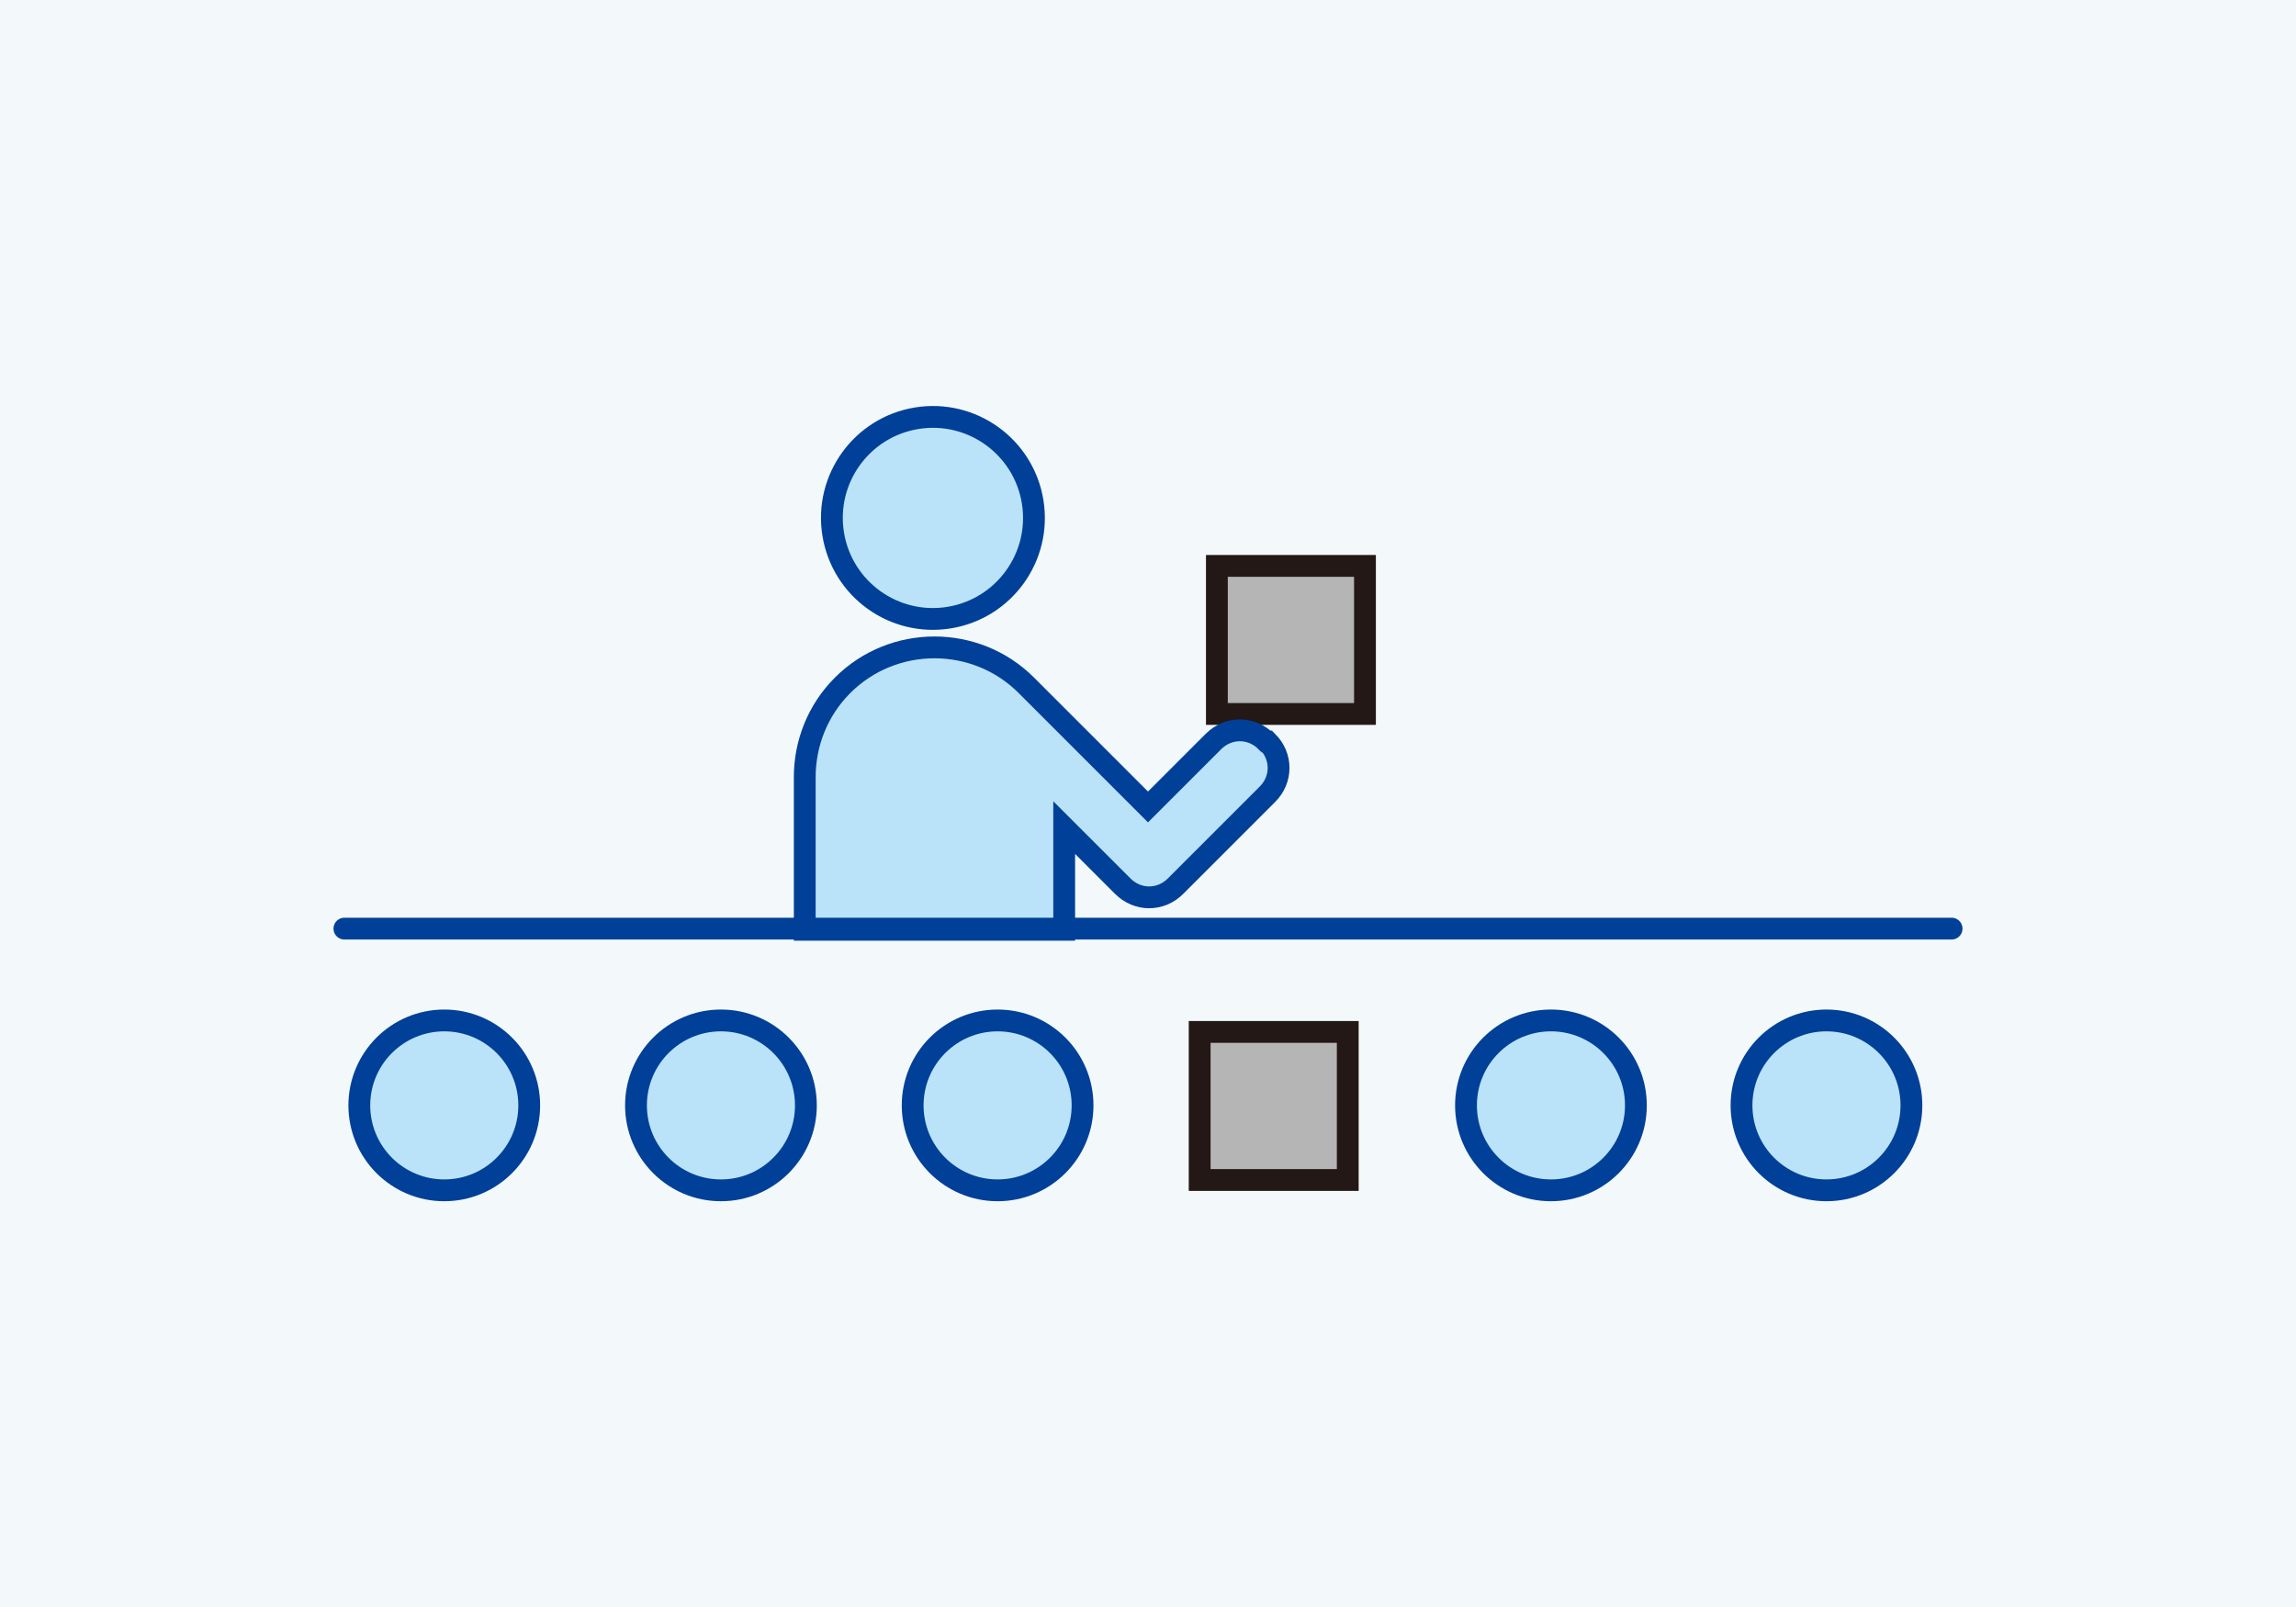 <svg width="200" height="140" viewBox="0 0 200 140" fill="none" xmlns="http://www.w3.org/2000/svg">
<path d="M0 0H200V140H0V0Z" fill="#F3F9FA"/>
<path d="M159.1 103.7C163.187 103.7 166.5 100.387 166.5 96.3C166.5 92.213 163.187 88.9 159.1 88.9C155.013 88.9 151.7 92.213 151.7 96.3C151.7 100.387 155.013 103.7 159.1 103.7Z" fill="#BAE3F9" stroke="#004098" stroke-width="1.9" stroke-miterlimit="10"/>
<path d="M135.1 103.7C139.187 103.7 142.5 100.387 142.5 96.3C142.5 92.213 139.187 88.9 135.1 88.9C131.013 88.9 127.7 92.213 127.7 96.3C127.7 100.387 131.013 103.7 135.1 103.7Z" fill="#BAE3F9" stroke="#004098" stroke-width="1.9" stroke-miterlimit="10"/>
<path d="M86.9 103.7C90.987 103.7 94.3 100.387 94.3 96.3C94.3 92.213 90.987 88.9 86.9 88.9C82.813 88.9 79.5 92.213 79.5 96.3C79.5 100.387 82.813 103.7 86.9 103.7Z" fill="#BAE3F9" stroke="#004098" stroke-width="1.9" stroke-miterlimit="10"/>
<path d="M62.8 103.7C66.887 103.7 70.2 100.387 70.2 96.3C70.2 92.213 66.887 88.9 62.8 88.9C58.713 88.9 55.4 92.213 55.4 96.3C55.4 100.387 58.713 103.7 62.8 103.7Z" fill="#BAE3F9" stroke="#004098" stroke-width="1.9" stroke-miterlimit="10"/>
<path d="M38.7 103.7C42.787 103.7 46.1 100.387 46.1 96.3C46.1 92.213 42.787 88.9 38.7 88.9C34.613 88.9 31.3 92.213 31.3 96.3C31.3 100.387 34.613 103.7 38.7 103.7Z" fill="#BAE3F9" stroke="#004098" stroke-width="1.9" stroke-miterlimit="10"/>
<path d="M104.5 102.8H117.4V89.9H104.5V102.8Z" fill="#B5B5B6" stroke="#231815" stroke-width="1.9" stroke-miterlimit="10"/>
<path d="M106 62.2H118.9V49.3H106V62.2Z" fill="#B5B5B6" stroke="#231815" stroke-width="1.9" stroke-miterlimit="10"/>
<path d="M82.672 53.808C87.469 53.031 90.729 48.512 89.952 43.715C89.175 38.917 84.656 35.658 79.858 36.435C75.06 37.212 71.801 41.731 72.578 46.529C73.355 51.326 77.874 54.585 82.672 53.808Z" fill="#BAE3F9" stroke="#004098" stroke-width="1.9" stroke-miterlimit="10"/>
<path d="M110.3 64.6C109 63.3 107 63.3 105.7 64.6L100 70.3L89.4 59.7C85 55.3 77.8 55.3 73.4 59.7C71.2 61.9 70.1 64.8 70.1 67.7V81H92.7V72.1L97.8 77.2C99.1 78.5 101.1 78.5 102.4 77.2L110.4 69.2C111.7 67.9 111.7 65.9 110.4 64.6H110.3Z" fill="#BAE3F9" stroke="#004098" stroke-width="1.9" stroke-miterlimit="10"/>
<path d="M30 80.9H170" stroke="#004098" stroke-width="1.9" stroke-linecap="round" stroke-linejoin="round"/>
</svg>
